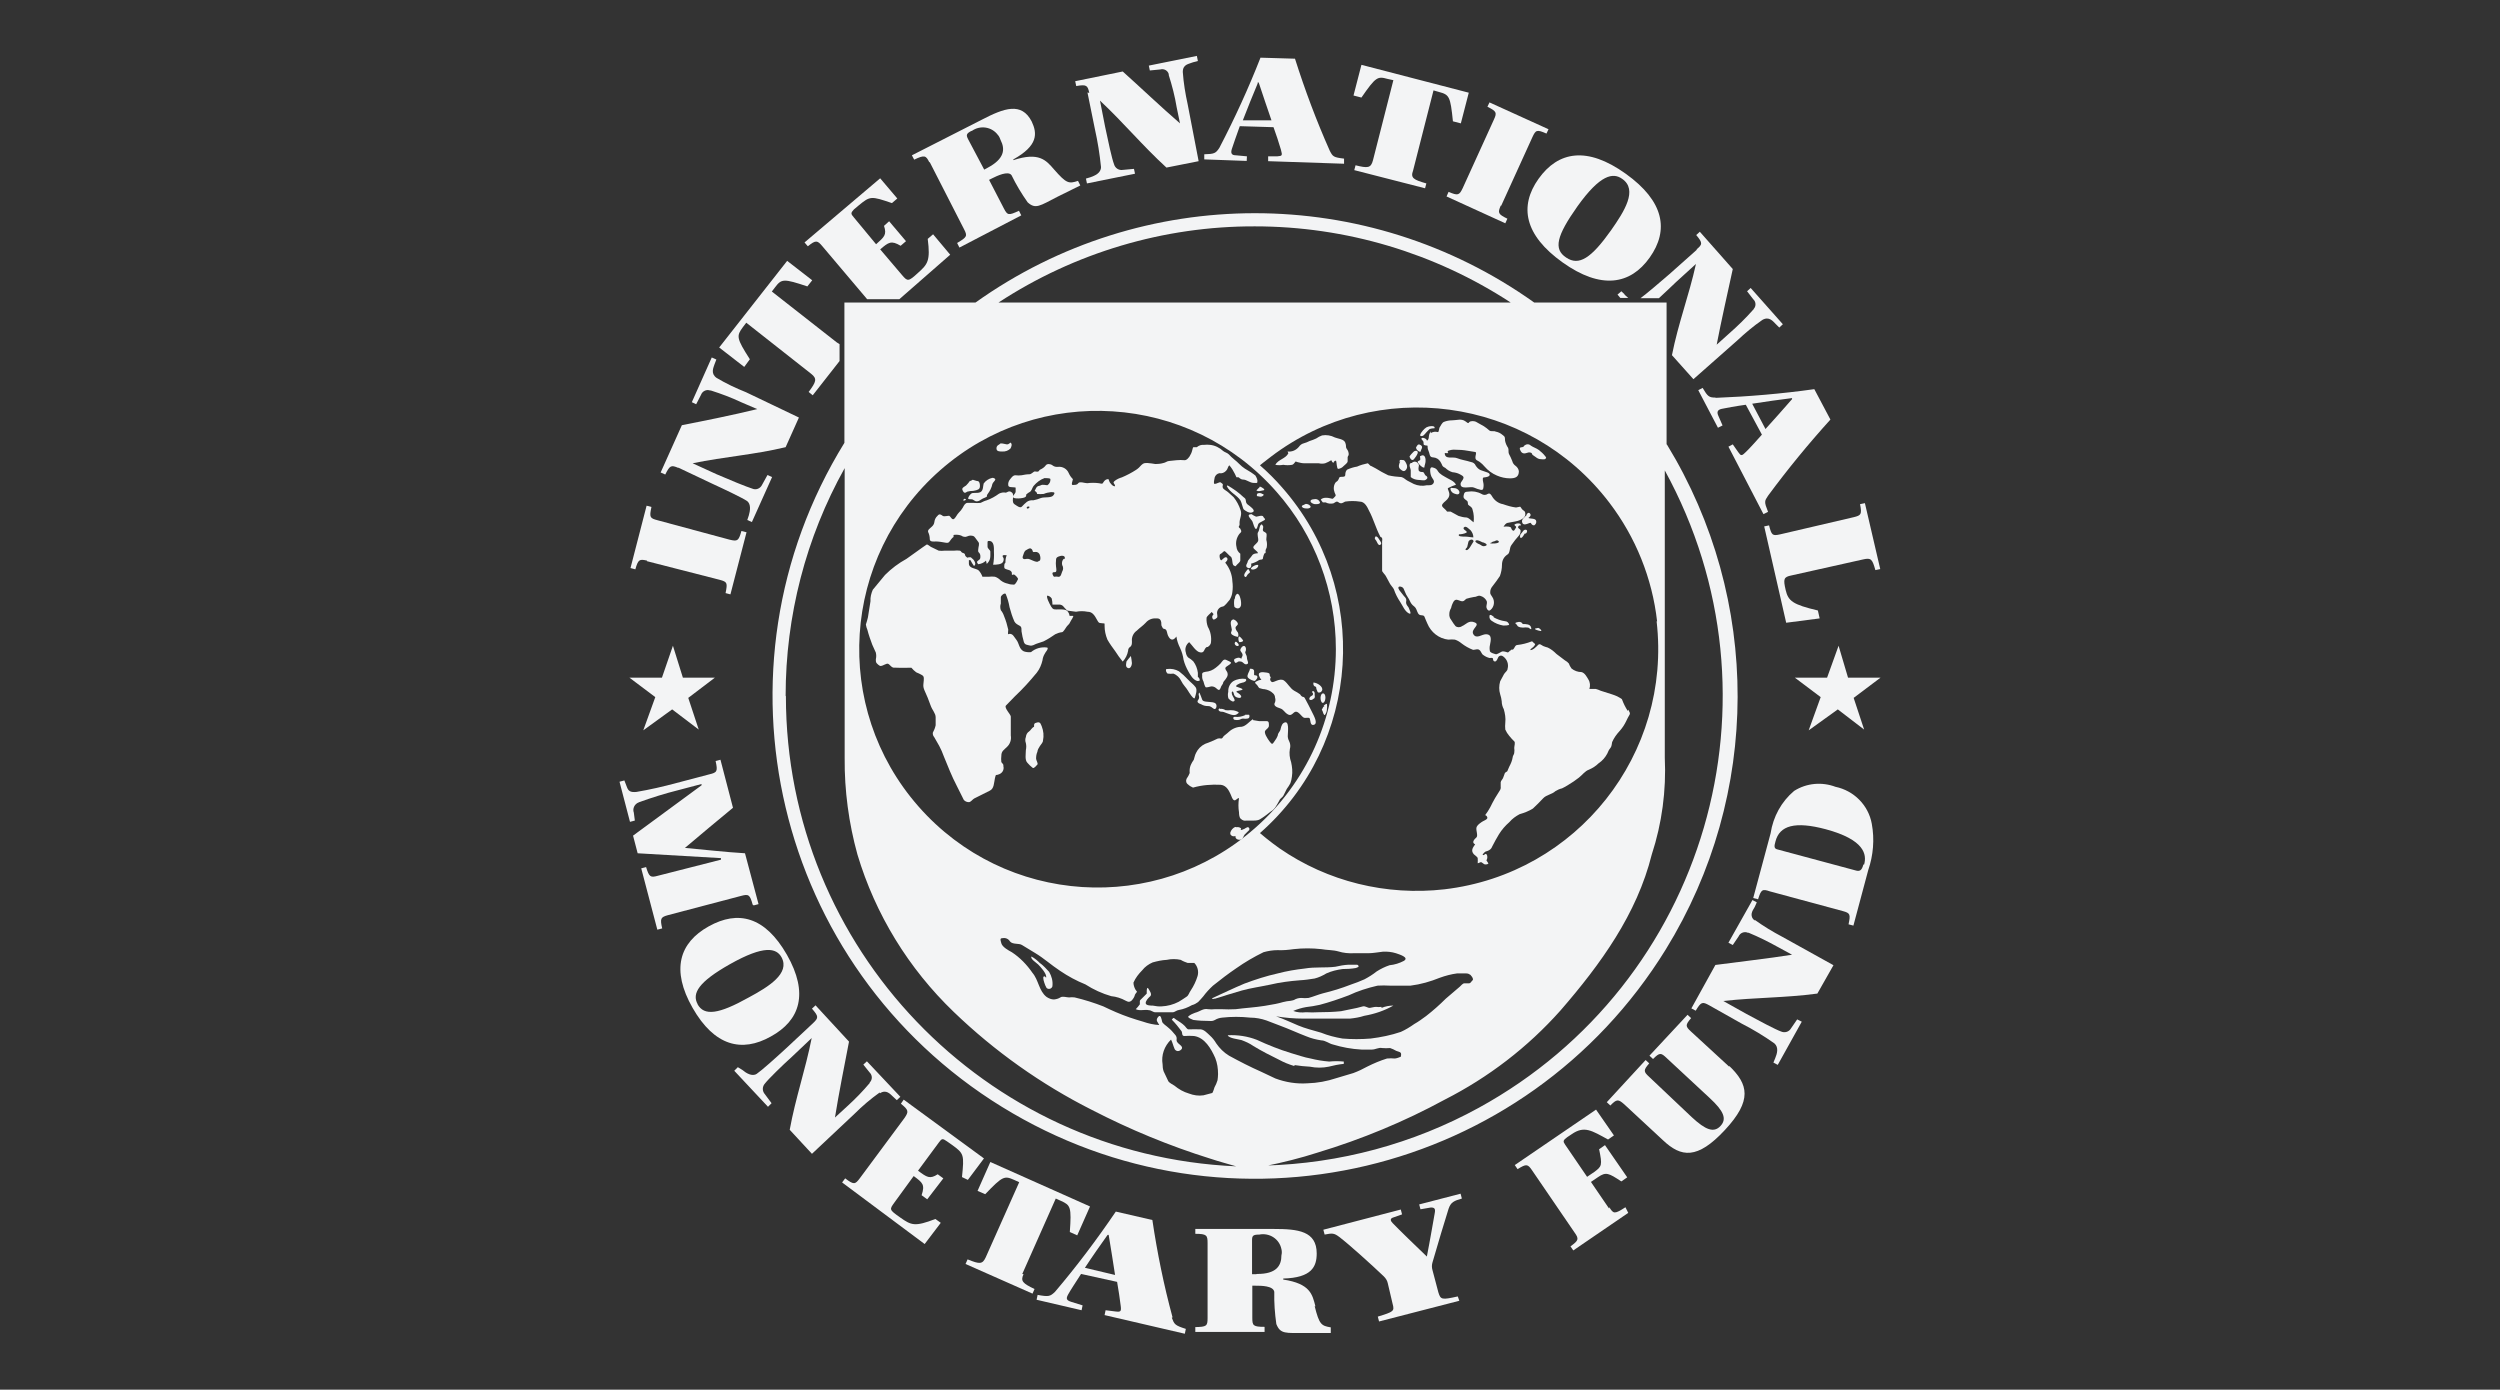 <?xml version="1.0" encoding="UTF-8"?>
<svg id="Layer_1" xmlns="http://www.w3.org/2000/svg" version="1.1" viewBox="0 0 500 277.927">
  <rect x="0" y="0" width="500" height="277.927" fill="#333333" stroke="none"/>
  <!-- Generator: Adobe Illustrator 29.2.1, SVG Export Plug-In . SVG Version: 2.1.0 Build 116)  -->
  <defs>
    <style>
      .st0 {
        fill: #f3f4f5;
      }
    </style>
  </defs>
  <g id="IMF_Seal_Blue">
    <path class="st0" d="M150.737,181.082l.971-.256-2.709-10.172c-4.242-.256-8.025-.716-12.012-1.073h0c3.016-2.556,6.696-5.623,9.609-8.025l-2.505-9.609-.971.256c.46,2.045.307,2.3-1.227,2.658l-6.594,1.738c-2.658.716-5.316,1.329-8.025,1.789-1.176.102-1.585-.153-1.891-.971l-.511-1.329-.971.256,2.096,8.025.971-.256-.204-1.585c-.307-.818.153-1.738.971-2.045.051,0,.102-.051.102-.051h0c2.556-.92,5.163-1.738,7.82-2.402l4.651-1.227v.256l-13.699,10.069.92,3.527,16.663.971v.307l-12.625,3.22c-1.482.409-1.738.256-2.351-1.738l-.971.256,3.22,12.267.971-.256c-.46-1.993-.307-2.249,1.176-2.658l14.567-3.834c1.533-.409,1.789-.307,2.351,1.738"/>
    <path class="st0" d="M154.161,207.303c5.878-3.22,7.616-8.638,3.22-16.356-4.396-7.667-9.763-8.945-15.641-5.674-5.878,3.271-7.565,8.689-3.22,16.305s9.814,8.996,15.641,5.725M139.543,200.863c-1.227-2.198.204-4.498,6.44-8.025,6.9-3.885,9.303-3.22,10.325-1.38,1.738,3.22-2.556,5.878-6.543,8.025-6.031,3.374-8.945,3.782-10.274,1.329"/>
    <path class="st0" d="M204.457,254.788l6.696-15.079,1.022.46c1.942.869,2.147,1.227,1.789,6.236l1.482.664,2.556-5.776-19.934-8.894-2.556,5.776,1.533.664c3.476-3.629,3.834-3.731,5.776-2.862l1.022.46-6.696,15.028c-.664,1.431-1.227,1.38-3.629.409l-.409.92,13.392,5.929.409-.92c-2.351-1.125-2.862-1.585-2.198-2.965"/>
    <path class="st0" d="M234.512,263.477c-1.738-6.389-3.067-12.932-4.038-19.474l-7.309-1.687c-3.782,5.571-7.82,10.938-12.165,16.05-.971.92-1.227,1.022-3.476.613l-.204.971,8.996,2.096.204-.971-2.3-.716c-.971-.307-1.022-.664-.613-1.431s1.585-2.556,2.607-4.14l7.207,1.585c.256,1.38.562,3.527.716,4.754.153,1.176,0,1.278-.971,1.176l-2.045-.256-.204.971,16.05,3.731.204-.971c-2.249-.716-2.3-.92-2.811-2.249M216.98,253.561c1.227-1.891,3.374-4.958,4.549-6.594h.204c.409,2.505.971,5.929,1.278,8.025l-6.031-1.431Z"/>
    <path class="st0" d="M289.716,241.754c.46-1.329,1.073-1.585,2.658-2.045l-.256-.971-8.28,2.147.256.971,2.096-.358c.716,0,.92.256.767,1.073s-.92,5.367-1.585,8.74h0c-2.096-1.993-5.623-5.418-6.849-6.696-.46-.46-.511-.869,0-1.073l1.891-.664-.256-.971-15.488,4.038.256.971c1.533-.307,1.891-.307,2.913.46,1.84,1.38,6.543,5.623,8.945,7.923.358.358.664.818.767,1.329l.971,4.14c.409,1.482.204,1.585-2.965,2.556l.256.971,16.05-4.14-.307-.869c-3.22.716-3.425.664-3.885-.818l-1.176-4.447c-.153-.511-.153-1.022,0-1.533.92-3.22,2.556-8.638,3.22-10.734"/>
    <path class="st0" d="M321.815,241.703l-3.629-5.316,1.431-.971c1.585-1.073,2.096-.818,4.651.869l1.176-.818-4.447-6.44-1.176.818c.664,3.22.562,3.425-.971,4.549l-1.431.971-4.396-6.44c-.46-.664-.409-.869.409-1.482l.92-.613c2.505-1.738,3.987-.716,7.258,1.073l1.176-.818-3.578-5.163-16.254,11.092.562.818c1.789-1.125,2.045-1.022,2.914.256l8.485,12.421c.92,1.278.818,1.585-.818,2.76l.562.818,10.99-7.514-.562-1.125c-2.198,1.431-2.402,1.329-3.22,0"/>
    <path class="st0" d="M345.839,213.334l-7.616-7.003c-1.176-1.073-1.176-1.329,0-2.709l-.716-.664-7.616,8.178.716.664c1.329-1.329,1.585-1.278,2.709-.204l8.638,8.025c2.76,2.556,3.476,4.14,2.147,5.571-1.329,1.431-2.965.818-5.725-1.738l-8.536-8.076c-1.176-1.073-1.176-1.329,0-2.709l-.716-.664-7.769,8.434.716.664c1.278-1.329,1.585-1.278,2.76-.256l7.769,7.207c3.629,3.425,6.849,3.885,12.37-2.045,5.52-5.929,4.702-9.149.869-12.83"/>
    <path class="st0" d="M367.102,157.365c-2.709-1.022-5.776-.767-8.28.818-2.556,2.147-4.191,5.163-4.702,8.485l-3.476,12.932.971.256c.613-1.993.869-2.096,2.351-1.585l14.567,3.936c1.533.409,1.585.664,1.176,2.658l.971.256,2.965-11.092c1.022-2.965,1.278-6.185.716-9.252-.664-3.731-3.578-6.645-7.258-7.412M372.674,172.903c-.307,1.227-.767,1.431-1.585,1.176l-15.59-4.191c-.664-.153-.716-.562-.409-1.585.818-3.22,3.936-4.089,10.069-2.453,7.769,2.096,8.229,5.06,7.667,7.054"/>
    <path class="st0" d="M129.371,112.231l14.567,3.731c1.533.409,1.585.613,1.176,2.658l.971.256,3.22-12.421-1.022-.256c-.562,2.045-.818,2.096-2.351,1.738l-14.414-3.885c-1.533-.409-1.687-.562-1.227-2.658l-.971-.256-3.22,12.472.971.256c.562-1.993.818-2.096,2.351-1.738"/>
    <path class="st0" d="M149.97,71.851c-2.709-4.242-2.709-4.651-1.38-6.44l.664-.869,12.983,10.223c1.227.971,1.022,1.585-.511,3.629l.818.664,5.367-6.849v-3.374l-.562-.358-12.983-10.172.664-.869c1.278-1.687,1.687-1.738,6.44-.153l.971-1.227-5.009-3.885-13.596,17.328,5.009,3.885,1.125-1.533Z"/>
    <path class="st0" d="M249.387,31.266l-2.198-.204c-.92,0-1.073-.46-.818-1.278s.971-2.811,1.585-4.549l6.747.204c.46,1.278,1.125,3.22,1.482,4.498s.204,1.227-.716,1.329h-1.84v.971l15.181.511v-1.022c-2.147-.256-2.249-.409-2.862-1.585-2.658-5.98-4.958-12.114-6.952-18.401l-6.9-.204c-2.402,6.134-5.163,12.165-8.229,18.043-.716,1.073-.971,1.227-3.016,1.278v1.022l8.485.307.051-.92ZM251.533,16.495h.204c.767,2.351,1.891,5.623,2.556,7.565h-5.725c.767-2.045,2.198-5.52,2.965-7.36"/>
    <path class="st0" d="M277.499,15.779l1.176.256-4.089,16.05c-.409,1.533-1.022,1.585-3.476.971l-.256.971,14.159,3.629.256-.971c-2.505-.716-3.22-1.073-2.658-2.556l4.089-16.05,1.073.307c2.096.562,2.3.869,2.811,5.878l1.585.409,1.585-6.134-21.468-5.571-1.585,6.134,1.585.409c2.862-4.14,3.22-4.294,5.214-3.731"/>
    <path class="st0" d="M300.245,41.131l6.236-13.699c.664-1.431.869-1.585,2.811-.716l.409-.869-11.807-5.367-.409.869c1.84.92,1.942,1.176,1.278,2.607l-6.236,13.699c-.664,1.38-.92,1.533-2.811.716l-.409.92,11.756,5.367.409-.92c-1.891-.92-1.942-1.176-1.329-2.607"/>
    <path class="st0" d="M307.708,35.764c-3.885,5.469-2.862,11.245,4.805,16.714s13.545,4.498,17.43-.971c3.885-5.469,2.914-11.245-4.805-16.765-7.718-5.52-13.494-4.498-17.43,1.022M315.477,41.285c4.6-6.44,7.156-6.798,8.945-5.52,3.22,2.198.409,6.543-2.198,10.274-3.987,5.623-6.44,7.207-8.996,5.469-2.556-1.687-1.942-4.294,2.249-10.223"/>
    <path class="st0" d="M343.13,79.518c-1.329,0-1.585-.204-2.607-1.942l-.869.46,3.936,7.514.92-.46-.869-1.993c-.358-.818,0-1.176.716-1.329s2.914-.562,4.805-.818l3.22,5.98c-.92,1.022-2.351,2.658-3.22,3.476-.818.818-.971.818-1.533,0l-1.073-1.533-.869.46,7.003,13.494.92-.46c-.818-2.045-.716-2.147,0-3.22,3.885-5.265,8.076-10.376,12.472-15.232l-3.22-6.083c-6.543.92-13.136,1.482-19.73,1.738M358.413,79.62v.204c-1.585,1.84-3.936,4.447-5.316,5.98l-2.658-5.06c2.198-.358,5.878-.869,7.974-1.125"/>
    <path class="st0" d="M372.98,100.628l-.971.204c.409,2.045.204,2.249-1.278,2.607l-14.67,3.425c-1.585.358-1.738.204-2.249-1.789l-.971.204,4.396,19.27,6.696-.869-.358-1.585c-5.009-1.176-5.929-1.891-6.44-4.089s-.409-2.607,1.125-2.913l14.414-3.22c1.585-.358,1.789,0,2.402,2.147l.971-.204-3.067-13.187Z"/>
    <path class="st0" d="M193.57,235.978l3.22-4.294-16.05-11.756-.562.818c1.585,1.278,1.585,1.585.716,2.862l-8.945,12.063c-.92,1.227-1.176,1.329-2.913,0l-.613.818,16.51,12.318,3.22-4.242-1.073-.767c-4.14,1.585-4.805,1.278-7.054-.307-2.249-1.585-2.147-1.585-1.125-3.016l3.834-5.265h0c1.789,1.329,2.3,1.687,1.585,3.834l1.125.818,3.22-4.191-1.125-.818c-1.585,1.022-2.147.613-3.936-.716h0l4.191-5.674c.562-.767.716-.818,1.585-.204l1.022.716c2.402,1.738,2.453,1.942,1.993,6.44l1.176.562Z"/>
    <path class="st0" d="M190.043,50.945l-3.425-4.089-1.073.92c.562,4.396,0,5.06-1.942,6.798-1.942,1.789-2.096,1.738-3.22.409l-4.345-5.111h0c1.687-1.431,2.198-1.84,4.089-.716l1.073-.92-3.374-3.987-1.022.92c.613,1.84,0,2.249-1.585,3.68h0l-4.447-5.367c-.613-.716-.664-.869,0-1.585l.971-.818c2.3-1.891,2.453-1.891,6.645-.46l1.073-.92-3.425-4.038-15.13,12.83.664.767c1.585-1.278,1.891-1.227,2.913,0l8.945,10.581h6.44l10.172-8.894Z"/>
    <path class="st0" d="M185.954,32.442l6.849,13.392c.716,1.38.613,1.585-1.38,2.76l.46.92,12.37-6.44-.46-.92c-2.096.971-2.3.92-3.016-.46l-2.965-5.725.613-.307c.92-.46,3.22-1.585,3.885-.613.92,1.891,1.993,3.68,3.22,5.418,1.585,1.431,2.402.716,5.98-1.125l4.549-2.249-.46-.92c-1.84.613-2.3.562-4.805-2.3-1.585-1.84-3.016-3.527-8.127-1.84v-.153c4.958-2.76,4.805-5.163,3.68-7.565-2.045-3.987-5.571-2.658-9.916-.409l-14.056,7.156.46.869c2.045-.971,2.351-.869,3.016.511M194.337,26.206c1.687-1.227,4.038-.869,5.265.818l.051.051c.204.256.358.613.46.92.971,1.891.767,3.782-2.607,5.571l-.664.358-3.22-6.083c-.409-.818-.409-1.125.716-1.687"/>
    <path class="st0" d="M263.085,261.279c-.613-2.402-1.022-4.549-6.44-5.367v-.204c5.674-.153,6.696-2.351,6.696-5.009,0-4.498-3.731-4.907-8.587-4.907h-15.692v.971c2.3,0,2.453.307,2.453,1.84v15.028c0,1.585-.204,1.738-2.453,1.789v.971h13.852v-1.022c-2.3,0-2.453-.256-2.453-1.789v-6.44h.664c1.073,0,3.527,0,3.731,1.227-.051,2.147.102,4.294.409,6.44.818,2.045,1.84,1.789,5.827,1.789h5.06v-1.125c-1.891-.307-2.3-.562-3.22-4.242M251.176,254.839h-.767v-6.747c0-.92.153-1.176,1.431-1.176,2.045-.409,4.038.869,4.447,2.914h0c.102.409.102.818,0,1.227,0,2.147-1.073,3.731-4.805,3.731"/>
    <path class="st0" d="M217.492,18.488l1.482,7.309c.562,2.505.971,5.06,1.227,7.616,0,1.227-1.278,1.738-2.147,2.045l-.869.256.204.971,9.609-1.942-.204-.971-2.198.204c-.818.153-1.585-.358-1.789-1.125h0c-.409-1.022-1.227-4.805-1.789-7.514l-1.022-5.214h0c4.754,4.447,8.434,8.945,13.29,13.392l6.44-1.278-2.198-11.398c-.46-2.096-.818-4.242-.971-6.44,0-1.585,1.227-1.585,2.045-1.942l.971-.256-.204-1.022-9.609,1.942.204.971,2.096-.204c.716-.204,1.482.204,1.687.92v.204c.664,2.096,1.227,4.242,1.585,6.44l.664,3.22h0c-3.731-3.22-8.025-7.309-11.45-10.376l-9.507,1.942.204.971c2.045-.358,2.3-.153,2.607,1.38"/>
    <path class="st0" d="M324.984,58.919l-.716-.664-.767.664.562.664h1.585l-.818-.716"/>
    <path class="st0" d="M339.449,49.872l-5.571,4.958c-1.942,1.687-4.651,3.987-5.776,4.805h3.68c1.073-1.022,2.402-2.198,3.425-3.22l3.987-3.629h0c-1.431,6.44-3.527,11.807-4.805,18.248l4.294,4.805,8.74-7.718c1.585-1.482,3.271-2.913,5.06-4.14,1.329-.767,2.096.256,2.658.818l.716.716.716-.664-6.44-7.258-.716.664,1.227,1.585c.562.511.613,1.38.102,1.942v.051l-.102.102c-1.482,1.687-3.118,3.271-4.805,4.754l-2.505,2.249h0c.92-4.805,2.249-10.632,3.22-15.13l-6.594-7.463-.716.664c1.329,1.585,1.278,1.891,0,2.913"/>
    <path class="st0" d="M350.95,184.148c-1.176-1.022-.46-1.993,0-2.76l.409-.92-.869-.46-4.805,8.536.869.46,1.176-1.738c.307-.716,1.176-1.022,1.84-.716h.153c1.993.818,3.936,1.789,5.776,2.811l2.914,1.585h0c-4.805.767-10.785,1.431-15.334,2.045l-4.805,8.689.869.46c1.073-1.789,1.329-1.84,2.709-1.073l6.44,3.629c2.3,1.176,4.498,2.505,6.594,3.987.92.818.511,2.096.153,2.965l-.358.869.869.46,4.805-8.638-.92-.46-1.227,1.789c-.409.716-1.278.971-2.045.613h0c-1.022-.358-4.498-2.198-6.849-3.476l-4.651-2.607h0c6.44-.716,12.318-.613,18.81-1.482l3.22-5.674-10.223-5.674c-1.942-1.022-3.782-2.147-5.571-3.425"/>
    <path class="st0" d="M175.987,218.65c1.278-.818,2.045.153,2.658.716l.716.664.716-.664-6.696-7.105-.716.664,1.278,1.585c.562.562.562,1.431,0,1.993v.102c-1.38,1.636-2.862,3.169-4.498,4.651l-2.453,2.249h0c.767-4.805,1.942-10.683,2.811-15.181l-6.696-7.258-.716.664c1.38,1.585,1.329,1.84.204,2.914l-5.418,5.06c-1.993,1.84-4.907,4.447-5.827,5.06s-2.147-.153-2.862-.767l-.92-.562-.716.716,6.747,7.207.716-.716-1.329-1.789c-.562-.613-.562-1.533,0-2.147h0c.664-.869,3.425-3.578,5.469-5.418l3.885-3.68h0c-1.278,6.44-3.22,11.91-4.396,18.35l4.447,4.805,8.536-8.025c1.533-1.533,3.22-2.965,5.009-4.242"/>
    <path class="st0" d="M135.658,93.523l6.798,3.22c2.453,1.125,5.98,2.811,6.9,3.425s.664,2.045.409,2.913l-.307.92.92.409,4.038-8.996-.92-.409-1.073,1.942c-.358.767-1.227,1.125-1.993.767h0c-1.022-.307-4.651-1.789-7.105-2.862l-4.805-2.198h0c6.44-1.329,12.216-1.687,18.605-3.22l2.658-5.929-10.581-5.06c-2.045-.818-3.987-1.738-5.878-2.862-1.227-.869-.664-1.993-.409-2.76l.358-.92-.92-.409-3.987,8.945.869.409.971-1.891c.256-.716,1.073-1.125,1.789-.869h.153c2.096.664,4.14,1.431,6.083,2.351l3.22,1.38h0c-4.805,1.176-10.632,2.351-15.079,3.22l-4.242,9.456.92.409c.92-1.84,1.176-1.942,2.607-1.329"/>
    <polygon class="st0" points="132.387 135.539 134.585 129.15 136.578 135.539 142.967 135.539 137.651 139.577 139.747 145.915 134.431 141.877 128.655 146.068 131.058 139.424 125.895 135.539 132.387 135.539"/>
    <polygon class="st0" points="365.415 135.539 367.716 129.15 369.607 135.539 376.098 135.539 370.731 139.577 372.827 145.915 367.562 141.877 361.735 146.068 364.138 139.424 358.975 135.539 365.415 135.539"/>
    <path class="st0" d="M333.316,88.923v-28.419h-26.477c-33.429-23.819-78.307-23.819-111.735,0h-26.221v28.062c-27.959,45.338-13.903,104.784,31.486,132.794,45.389,28.01,104.784,13.903,132.794-31.486,19.066-30.924,19.168-69.975.204-101.001M331.322,124.243c3.067,26.528-15.896,50.501-42.425,53.619-11.603,1.329-23.359-1.533-32.969-8.178-.92-.664-1.84-1.329-2.709-2.045l-1.227-1.022c20.292-17.839,22.286-48.814,4.447-69.106-1.38-1.585-2.862-3.067-4.447-4.447l.562-.46,1.585-1.227c21.212-16.152,51.574-12.063,67.726,9.149,5.265,6.9,8.587,15.13,9.558,23.768M276.273,201.374c-.358.051-.716.051-1.073,0-.409,0-.818.153-1.227.204-.409.051-.869-.409-1.38-.307l-1.176.307-3.22.664c-1.482.153-2.965.204-4.498.204-.818.051-1.636.051-2.505,0-.869.102-1.738.051-2.556-.256.818-.358,1.687-.613,2.556-.767.92-.102,1.84-.256,2.76-.46,1.942-.511,3.885-1.176,5.776-1.891,1.84-.869,3.782-1.482,5.776-1.942.818-.051,1.687-.051,2.505,0h4.089c2.045-.256,3.987-.818,5.878-1.585,1.125-.409,2.3-.716,3.476-.869h1.738c.256,0,.511.051.716.204.204,0,.92.92.613,1.176-.307.256-.358.613-.767.613h-.92c-.256,0-.664.46-.869.664l-2.811,2.402c-1.227,1.227-2.556,2.402-3.936,3.476-.767.562-1.533,1.125-2.351,1.585-.869.613-1.789,1.176-2.709,1.585-1.942.664-3.987,1.073-6.031,1.329-1.891.153-3.782.153-5.623,0-1.482-.256-2.913-.613-4.294-1.176-1.585-.46-3.22-.869-4.549-1.431-1.329-.562-2.965-1.329-4.447-1.84,1.84.307,3.68.46,5.52.46h9.252c.971-.102,1.942-.256,2.862-.562,2.045-.358,4.038-1.022,5.827-2.045-.818,0-1.636.153-2.351.46M250.971,165.645c-19.781,17.379-49.887,15.436-67.266-4.345-17.379-19.781-15.436-49.887,4.345-67.266,19.781-17.379,49.887-15.436,67.266,4.345,7.667,8.689,11.858,19.883,11.858,31.435,0,13.75-5.878,26.784-16.203,35.831M250.971,45.272c18.197,0,35.984,5.316,51.165,15.232h-102.432c15.232-9.967,33.071-15.283,51.267-15.232M157.126,139.168c0-15.948,4.038-31.64,11.807-45.543v58.014c-.051,6.491.818,12.983,2.556,19.27,3.578,11.961,10.223,22.797,19.27,31.486,8.178,7.872,17.481,14.465,27.602,19.577,7.616,3.936,15.539,7.207,23.717,9.763,1.687.562,3.425,1.022,5.163,1.533-50.347-2.198-90.063-43.651-90.063-94.05M245.809,211.137c-1.022-.613-1.891-1.482-2.556-2.453-.358-.613-.767-1.125-1.278-1.585s-1.125-1.176-1.84-1.227-1.585,0-2.453,0c-.256,0-.562-.511-.716-.664-.256-.256-.562-.511-.869-.716l-.869-.562c-.46-.307-.46-.562-.869,0,.716.716,1.329,1.482,1.942,2.3.204.307,0,.971.562.971.664-.051,1.278-.051,1.942,0,2.147.307,3.425,2.556,4.242,4.396.409,1.022.562,2.096.562,3.22,0,.409-.051.818-.102,1.227-.153.511-.358.971-.613,1.431,0,0-.307,1.073-.46,1.125l-1.738.46c-.971.153-1.993,0-2.913-.358-1.073-.307-2.045-.869-2.913-1.585-.307-.204-1.073-.562-1.227-.92l-.92-1.942c-.153-.46-.204-.92-.204-1.38-.307-1.84.358-3.68,1.687-4.958.307.562.409,1.176.664,1.738.102.409.562.664.971.511.153-.051.307-.153.409-.256.562-.562-.46-1.022-.716-1.38-.204-.204-.256-.46-.204-.716.051-.307-.102-.664-.307-.869-.409-.511-.869-1.022-1.38-1.431-.307-.307-1.176-.818-1.227-1.227-.102-.409-.256-1.585-.818-.869s0,1.022.256,1.585c-1.073-.051-2.198-.307-3.22-.664-.92-.256-1.84-.562-2.76-.869-1.789-.613-3.527-1.38-5.214-2.198-1.84-.716-3.782-1.329-5.725-1.789-.358-.051-.767-.051-1.125,0-.46,0-1.329-.307-1.738,0-.409.256-.818.358-1.278.409-.511,0-1.022-.204-1.482-.511-1.533-1.176-1.585-3.374-2.811-4.805-1.125-1.636-2.505-3.067-4.14-4.14-.664-.358-1.891-1.022-2.096-1.789s-.307-1.022.307-1.022c.562-.102,1.125.153,1.431.664.562.664,1.789.307,2.402.716l2.607,1.585c1.789,1.073,3.22,2.402,5.009,3.578,1.585,1.073,3.271,1.993,5.06,2.709,1.585,1.022,3.374,1.84,5.163,2.351,1.022.102,1.993.409,2.913.92.511.256.716.307,1.125,0,.358-.358.613-.767.716-1.227.102-.204.256-.358.409-.562l-.358-.511c-.204-.409-.358-.869-.358-1.329.204-.46.46-.92.767-1.329.307-.409.613-.767.971-1.125.562-.716,1.278-1.227,2.096-1.585.92-.256,1.84-.46,2.811-.511.92-.204,1.891-.204,2.811,0,.409.256.92.46,1.38.613h1.329c.664.664.92,1.687.664,2.607-.307,1.022-.767,1.993-1.38,2.914-.307.409-.409.971-.818,1.227-.511.358-1.073.716-1.585,1.022-1.073.562-2.249.869-3.425.92-.562.051-1.176-.051-1.738-.153-.358,0-1.38,0-1.431-.46s.46-1.022.92-1.431c.409-.409-.204-1.176-.409-1.533-.204-.358-.307.204-.307.409v.613l-1.073,1.073s-.307.256-.307.409v.664c-.256.358-.511.664-.818.971.869.409,1.738,0,2.658.204.409,0,.818.409,1.227.409h3.527c.358,0,.767-.409,1.227-.46.92-.153,1.789-.511,2.607-.971.46-.102.869-.358,1.227-.613.358-.409.716-.716,1.022-1.125.562-.767,1.227-1.482,1.942-2.147,1.533-1.227,3.067-2.402,4.651-3.476,1.738-1.227,3.578-2.3,5.469-3.22.92-.256,1.84-.409,2.811-.409,1.073.051,2.147-.051,3.22-.204,1.84-.204,3.68-.204,5.52,0,1.125.204,2.351.153,3.425.46.971.307,2.045.409,3.067.358h2.913c.971,0,1.942-.204,2.913-.307.869-.051,1.789.051,2.607.307.562.204,2.76.818,1.585,1.533-.869.46-1.84.767-2.862.869-.92.307-1.738.716-2.556,1.227-.767.613-1.585,1.125-2.453,1.585-.92.409-1.84.767-2.76,1.073-1.84.716-3.68,1.278-5.571,1.738-.971.256-1.891.664-2.862.92-.46.051-.971.051-1.482,0-.511,0-1.022.153-1.431.409-.46.153-.92.204-1.431.256-.511.102-.971.204-1.482.358-.971.256-1.993.358-2.965.562-1.891.307-3.885.409-5.776.664-.971.051-1.891.051-2.862,0h-1.278c-.46.051-.92.051-1.38,0-1.022-.204-1.585.46-2.607.716-.46.153-.869.358-1.278.664-.46.307.869.716.92.767,1.073.153,2.147.204,3.22.204.409.051.767,0,1.125-.204.409-.256.92-.409,1.431-.46,1.84-.204,3.731-.204,5.623,0,1.073,0,2.198.204,3.22.562l2.811,1.073c1.789.664,3.425,1.431,5.163,2.096.971.409,1.993.664,3.016.818.818,0,1.585.664,2.3.818,1.84.562,3.782.92,5.725,1.022h2.096c.716,0,1.329-.46,2.045-.307.511.051,1.073.051,1.585,0,.409.153.818.307,1.227.562.818.307,1.125.204.92,1.176-.358.153-.767.307-1.176.358-.511-.051-1.073-.051-1.585,0-1.329.409-2.658.971-3.885,1.585-.92.511-1.891.971-2.862,1.329l-3.425,1.022c-1.84.613-3.782.971-5.725,1.022-2.198.153-4.396-.204-6.44-.971l-2.811-1.329c-2.198-.971-4.294-2.045-6.44-3.22M253.016,233.218c3.527-.716,7.054-1.585,10.529-2.709,8.792-2.658,17.328-6.185,25.404-10.581,8.74-4.447,16.612-10.478,23.155-17.839,8.025-9.252,15.283-19.27,18.248-31.18,2.045-6.236,2.914-12.83,2.607-19.372v-57.452c24.944,45.491,8.28,102.535-37.211,127.478-13.136,7.207-27.806,11.143-42.782,11.552"/>
    <path class="st0" d="M258.996,213.028c.971.153,1.942.256,2.965.307,1.278.256,2.556.256,3.782,0,.971-.256,1.993-.46,3.016-.562v-.46c-.971-.102-1.942-.102-2.913,0-1.278-.102-2.505-.307-3.731-.613-1.227-.204-2.607-.716-3.885-1.073-2.351-.716-4.651-1.636-6.849-2.658-1.84-.716-3.834-1.022-5.827-.92.153.613,2.249.818,2.76.971.818.307,1.636.664,2.351,1.176,1.687,1.022,3.374,1.891,5.163,2.76.92.511,1.942.92,2.965,1.227"/>
    <path class="st0" d="M208.087,192.736c-.511-.562-1.125-1.073-1.789-1.431-.307.46,1.022,1.278,1.329,1.585s1.84,1.891,1.585,2.658c-.204-.358-.511-.409-.562,0,0,.307.102.664.204.971.102.358.256.716.46,1.073.256.256.716.256.971,0,.102-.102.204-.256.204-.409.102-.971-.153-1.942-.664-2.811-.562-.613-1.125-1.227-1.789-1.738"/>
    <path class="st0" d="M242.844,199.789c1.84-.562,3.68-1.176,5.52-1.687s3.782-.767,5.674-1.176c1.942-.46,3.936-.716,5.929-.869,1.022-.051,1.993-.204,2.965-.358.818-.204,1.585-.562,2.351-1.022,1.022-.46,2.096-.716,3.22-.869.869,0,1.789-.051,2.658-.204,0,0,.613-.204.562-.307s0-.358-.409-.358h-1.585c-.92.051-1.789.204-2.658.409-2.045.256-4.038,0-6.134.358-1.789.204-3.629.511-5.367.971-2.3.511-4.498,1.227-6.696,2.045-2.198.92-4.294,1.942-6.44,2.914,0,.256.307.204.511,0"/>
    <path class="st0" d="M196.739,96.692c.409-.562,1.022-.971,1.738-1.125.256,0,.664.153.562.409s-.46.511-.562.818c-.153.767-.511,1.431-.971,2.045-.307.409.153.409-.46.664-.307.102-.613.256-.92.46-.256.204-.511.307-.818.307-.358,0-.664-.409-.971-.409s-.716,0-.716-.204c.102-.358.307-.664.613-.92.307-.307,1.227,0,1.84-.307s.511-1.227.664-1.738"/>
    <path class="st0" d="M192.855,99.759c.256,0,.511.153.153.307-.358.153-.511,0-.153-.307"/>
    <path class="st0" d="M251.329,95.312c-.716-.613-1.533-1.125-2.351-1.585-.818-.511-1.38-1.278-2.198-1.891-.358-.307-.716-.613-1.022-.971-.307-.307-.818-.409-1.125-.664-.716-.664-1.636-1.125-2.607-1.227-.409-.051-.818-.051-1.227,0-.511-.051-1.022.102-1.431.46h-.664c-.153,0-.204.511-.256.613-.102.46-.307.869-.562,1.278-.256.307-.511.716-.971.716-.511-.051-1.073-.051-1.585,0l-1.482.153c-.409,0-.767.358-1.176.409-.511.153-1.073.204-1.585.204-.511-.102-1.073-.153-1.585-.204-.664,0-.767,0-1.227.409-.307.358-.664.716-1.073.971-.869.562-1.84,1.073-2.811,1.482-.511.153-.971.358-1.38.664-.664.511,0,.511,0,1.125-.46,0-.664-.307-.92-.613-.307-.307-.307-.869-.46-.818-.358,0-.664.204-.869.511-.307.562-.358.409-.971.307-.767-.102-1.585-.102-2.351,0-.46,0-1.533-.409-1.789,0-.307.409-.613.307-1.073.358-.46.051,0-.92,0-1.176-.358-.358-.613-.716-.818-1.176-.358-.869-1.227-1.38-2.147-1.278-.409.051-.818-.051-1.125-.307-.409-.307-1.073-.358-1.329,0s-.613.613-1.022.818c-.204,0-.307.307-.46.409-.204.102-.46,0-.716,0s-.664.562-1.073.562c-.562,0-1.073.102-1.585.204-.409.051-.818.051-1.227,0-.511,0-.767.46-1.073.818-.256.307-.409.716-.358,1.125,0,.511.664.409,1.073.46.409.051.409,0,.409.153v.664c0,.46-.511.664-.511,1.125s2.096.307,2.453,0,0-.409.256-.562c.153-.153.358-.307.562-.409.46-.204.511-.818.818-1.227.613-.716,1.329-1.278,2.198-1.585.307,0,1.176,0,1.176.204.051.511-.204.971-.613,1.227-.307,0-.971-.204-1.278,0s-.716,0-1.022.664-.307.358,0,.613.256.46.204.46c.46.051.92.051,1.38,0,.46-.204.92-.307,1.431-.358.562,0,.971,0,.511.613-.409.613-1.789.307-2.505.562-.511.204-.971.358-1.533.46-.46-.051-.92.051-1.278.307-.358.307-.716.613-1.022.971-.358.358-1.073-.256-1.329-.409-.971-.511,0-1.84-.613-2.402-.613-.562-.971,0-1.278,0-.46-.102-.92,0-1.329.204-.767.562-1.585,1.022-2.453,1.329-.409.102-.818.307-1.227.511-.46.051-.92.051-1.431,0h-1.176c-.409,0-.664.358-.971.971-.204.358-.46.664-.767.971-.409.409-.511.818-.92,1.227-.409.409-.767-.46-.971-.562-.204-.102-1.022.204-1.329,0s-.664-.562-1.073,0c-.358.307-.562.767-.613,1.227-.051.409-.256.716-.562.971-.307.307-.869.613-.664,1.073.204.409.307.92.307,1.38,0,.613.869.46,1.227.46.664,0,1.329.153,1.993.256.664.102.664-.204,1.073-.716s.409-.307.46-.46-.153-.409.204-.409c.46-.051.92,0,1.329.153.358.256.818.358,1.227.153.409-.204.92-.204,1.329,0,.358.358.562.767.869,1.125s0,.971,0,1.329c-.051.204-.051.46,0,.664.256.204.409.511.409.818,0,.511,0,.613-.46.92s0,.562,0,.716c.613-.051,1.176-.307,1.585-.716l.153.664c.818-.818.716-1.38.716-2.453,0-.358-.562-.562-.562-1.022v-.664c0-.409,0-.46.307-.46,1.073,0,.971,1.431.971,2.147.051.869,0,1.738-.153,2.607.562,0,1.84,0,2.045-.716s-.153-.716-.153-1.022.562-.153.818-.153c-.204.46-.256.92-.256,1.431,0,.204-.256.204-.204.409-.051.256-.051.511,0,.716.204.307.92.307,1.227.562.204.153.307.358.256.613,0,.409.256,0,.511.153s.818.716.716.92-.409.92-.767,1.073c-.46,0-.869-.051-1.278-.204-.511-.102-.971-.307-1.431-.664-.307-.307-.664-.562-1.125-.716-.409-.051-.818-.051-1.227,0h-1.278c-.153-.46-.409-.869-.716-1.227-.511-.511-1.993-.358-1.993-1.431v-.664h.307c.204.409.46.818.716,1.176.409-.307.256-.716,0-1.125-.102-.153-.256-.307-.409-.409-.307-.307-.204-.204-.613-.204s0,.204-.409,0c-.153-.102-.307-.256-.358-.46q0-.307-.409-.409c-.409-.102-.358-.409-.613-.46-.409-.051-.767-.051-1.176,0h-1.891c-.409.051-.767.051-1.176,0l-1.585-.767s-.716-.562-.818-.46l-.818.562-3.22,2.3c-1.585.869-3.016,1.942-4.294,3.22l-2.453,2.965c-.307.716-.511,1.482-.46,2.3l-.511,3.22c-.102.46-.256.971-.409,1.431.051.358.153.716.307,1.073.256,1.022.613,1.993.971,2.965l.716,1.585c.102.46.102.869,0,1.329,0,.613,0,.664.46,1.073s.613.307,1.278,0,.716-.256,1.227.256.716.307,1.278.358,2.556,0,2.862,0c.307.358.613.664.971.92.358.204,1.227.46,1.431.818.204.358,0,1.227,0,1.585-.051.409.051.818.204,1.176.46.971.869,1.993,1.227,3.016s1.022,1.585,1.022,2.402v1.585c-.102.511-.307,1.022-.562,1.482-.051.307.051.664.256.869l1.022,1.789c.358.664.664,1.38.92,2.096.818,1.993,1.585,3.987,2.607,5.929l1.38,2.76c.256.307.613.46,1.022.46s.767-.613,1.125-.767l3.067-1.533c.869-.409.818-1.585,1.022-2.505s.204-.511.664-.716c.767-.204,1.227-.92,1.022-1.687h0v-.204c0-.204-.307-.409-.409-.613-.051-.409-.051-.818,0-1.227,0-.971.511-1.176,1.125-1.789.613-.562.92-1.431.767-2.3v-3.782c0-.409-1.38-1.738-.971-2.198l1.789-1.84c1.585-1.482,3.016-3.067,4.396-4.754.562-.716.92-1.585,1.125-2.453.051-.46.204-.92.46-1.329,0-.153.92-1.073.46-1.227-1.176-.153-2.3.153-3.22.92-.511.051-.971,0-1.431-.153-.971-.46-.92-1.585-1.482-2.3s-.613-.971-.971-1.125c-.204-.102-.46-.102-.664,0-.102,0,0-.767,0-.92-.204-.92-.46-1.789-.818-2.658-.153-.46-.358-.869-.664-1.227-.153-.46-.153-.92,0-1.329v-1.278c0-.307.716-.92.971-.664.358.869.613,1.738.767,2.658.256.971.562,1.942.971,2.862.256.46.613.613,1.073.869s.307.716.358,1.125c.102.716.256,1.38.46,2.096.204.613.613.562,1.176.716.562.153,1.022-.256,1.38-.358l1.38-.46c.818-.409,1.636-.92,2.351-1.431.409-.204.869-.358,1.329-.409.307,0,.716-.818.92-1.073.153-.256.613-.562.716-.92.153-.358.869-1.278.562-1.278h-.664c-.051-.358-.204-.716-.46-.971-.409-.409-1.585-.307-2.147-.307s-.716,0-1.073-.562c-.256-.409-.46-.869-.664-1.329-.102-.256-.204-.562-.153-.869.358,0,.716.256.92.562.102.409.153.818.153,1.227h1.227c.409-.051.869.153,1.073.511.46.511.613.716.869.716l1.533.204c.767-.153,1.533-.153,2.3,0,.46,0,.869.153,1.176.511.307.307.511.716.716,1.073.358.613.307.664,1.022.716.716.051.46,0,.511.562,0,.92.204,1.84.562,2.709.46.818,1.022,1.585,1.585,2.351.46.716.92,1.38,1.482,2.045.562-.613.92-1.329,1.073-2.147,0-.358.153-.664.46-.818.307-.307.307-.613.307-1.073-.102-.869.307-1.687.971-2.147.562-.562,1.227-.971,1.789-1.585.511-.613,1.278-.92,2.045-.869.46,0,.767,0,.971.46s0,.818.204,1.125c.204.307.153.409.307.46.204.051.358.102.511.204.204.204.256.869.409,1.176.46.971,1.022,1.125,1.687.204.102.767.358,1.533.716,2.249.358.767.613,1.585.716,2.402.204.818.562,1.636.971,2.351.409.716.869,1.585,1.738,1.891.409,0,.664,0,.46-.46-.204-.46-.307-.204-.307-.358v-.818c-.102-.818-.409-1.636-.92-2.3-.307-.307-.664-.562-1.022-.767-.256-.256-.409-.613-.46-.971-.256-.767,0-1.585.664-2.096.562.562,1.38,1.942,2.198,2.045.818.153.767-.562,1.125-.92.358-.358.409,0,.511-.256.256-.153.46-.46.511-.716.153-1.125-.051-2.249-.613-3.22-.204-.562-.307-1.176-.256-1.789,0-.307.818-.92,1.022-1.176.204.256.511.409.256.613-.204.204-.204.562,0,.818h0c.204.256.664-.153.818-.307s0-.716,0-.92c0-.613.46-1.176,1.073-1.278.46,0,1.073-.971,1.431-1.329.307-.511.511-1.022.562-1.585.102-.716.102-1.431,0-2.147-.051-1.38-.562-2.658-1.431-3.731.204-.204.664-.613.358-.971s-.767.204-1.073.46-.562-.971-.307-1.176c.204-.102.409-.256.562-.409.307-.307.307-.256.613,0,.307.256.562.613.92.869s.307.869.409,1.38c.153.511.204.358.409.511.153.153.256,0,.409-.204s.716-.562.716-.92v-1.329c-.46-.358-.716-.818-.767-1.38-.204-.869,0-1.789.562-2.556.46-.46.511-.46.204-1.073,0,0-.358-.256-.307-.409.153-.204.204-.46.153-.716,0-.971.562-1.585.204-2.607-.307-.92-.767-1.789-1.38-2.556l-1.073-.971c-.256-.256-.92-.562-1.073-.869-.153-.307,0-.46,0-.664s-.358-.358-.46-.46c-.153-.153-.818.307-1.176.307s0-1.227,0-1.329c.153-.409.46-.716.92-.818.511.102.971-.102,1.329-.46.409-.409.307-.767.664-1.125.46.511.818,1.125,1.125,1.738l.307.664h.409c.102,0,.358.46.971.46s1.329.664,2.045.664.767.153.767-.46c-.051-.358-.204-.716-.409-1.022M205.633,101.293c.409,0,.307.256,0,.409-.307.102-.46-.307,0-.409M207.78,112.18c-.46.613-1.789-.562-2.402-.409s-.971,0-.818-.511.307-.971.562-1.176c.307-.153.818-.562,1.073-.358.204.102.307.307.358.511,0,.256.256.153.511.153.409-.051.818.204.92.664q.204.613,0,1.073M212.738,111.771c-.307.307-.409.767-.307,1.227.256.409.256.92,0,1.329-.153.307-.204,1.176-.869,1.022-.613-.153-.716.256-.971-.307s0-.613.409-.613.256-.716.204-1.125-.051-.869,0-1.278c0-.562.307-.664.818-.818s1.176,0,.869.613"/>
    <path class="st0" d="M194.081,96.181c.204,0,.409-.307.562-.204l.664.204c.46,0,.613.256.664.716s0,.716-.204.92c-.358.204-.716.307-1.125.358-.409,0-.818.051-1.176.153-.409.256-.613.409-.92-.204-.307-.562.256-.716.664-1.022.307-.307.562-.613.767-.92"/>
    <path class="st0" d="M206.809,145.353c0-.613,0-.716.664-.869.664-.153.716.511.869.767.358.92.46,1.891.256,2.862,0,.409-.46.818-.664,1.176-.204.307-.409.664-.46,1.073-.204.46-.256.92-.256,1.38,0,.307.46.971.256,1.176s-.664.818-.92.664c-.409-.307-.767-.664-1.073-1.022-.562-.562-.307-1.789-.307-2.556.102-.46.102-.92,0-1.38-.153-.409-.153-.818,0-1.227.051-.46.256-.869.664-1.125.307-.204.511-.716.971-.92"/>
    <path class="st0" d="M225.312,132.268s.818-1.073.869-1.073c.102.46.153.971.204,1.431,0,.409-.307,1.227-.818.971-.562-.204-.307-1.022-.256-1.329"/>
    <path class="st0" d="M233.439,133.801c.818-.102,1.636.051,2.351.46.613.46,1.227,1.022,1.738,1.585s1.176,1.022,1.585,1.585,0,1.585-.153,2.147c-.153.511-1.227-1.176-1.329-1.38-.409-.716-1.022-1.227-1.38-1.993-.307-.664-.869-1.227-1.585-1.482-.358.051-.716.051-1.073,0-.256,0-.562-.716-.307-.92"/>
    <path class="st0" d="M239.879,138.504c.204.46.409.971.562,1.431s1.176.409,1.482.46c.307.051,1.022,0,1.278.409s0,1.176-.409.971-.562-.562-1.176-.562c-.511,0-.971-.102-1.38-.358-.46-.153-1.022-.409-.562-.92.409-.613-.204-1.022.204-1.431"/>
    <path class="st0" d="M244.02,141.775c.358-.051.767.051,1.073.256.358.051.664.051,1.022,0,.409,0,.767.051,1.176.204.562.204.613.307,0,.664-.613.358-1.687-.204-2.045-.307-.307-.153-.664-.256-1.022-.256s-.818-.46-.256-.664"/>
    <path class="st0" d="M248.978,142.951h.818c.102,0,.256.716-.307.767-.307.051-.562.051-.869,0-.358,0-.46.153-.818.256-.256.051-.562.051-.818,0-.307,0-.562-.613,0-.613.716.102,1.431-.051,2.096-.358"/>
    <path class="st0" d="M241.106,134.363c.767-.051,1.482-.358,2.045-.818.358-.256.664-.562.971-.869.307-.358.562-.92,1.073-.716s1.022.46,1.022.613c-.051.153-.358.409-.869.716s-.204.664,0,.971c.256.358.256.869,0,1.227-.307.562-.716.818-.716,1.073s-.409.562-.511,1.022c-.153.46-.409.511-.716.204-.307-.307-.664-.511-1.073-.511-.256,0-.971.307-1.227.153-.204-.358-.307-.716-.409-1.125-.204-.358-.307-.767-.256-1.176-.051-.409-.051-.664.664-.767"/>
    <path class="st0" d="M249.182,135.795c-.869-.153-1.789,0-2.556.46-.664.46-1.022,1.278-.971,2.096-.102.409-.102.818,0,1.227,0,.204.767.818,1.022.716.818-.204-.664-1.278-.256-1.993.307,0,.307.409.409.664.102.307.409.511.716.562.409.153.818,0,.664-.358-.153-.256-.409-.46-.664-.613-.869-.409.664-.409.92-.613s-.818-.46-1.176-.613c-.358-.153.613-.716,1.073-.767.46-.051,1.227-.409.716-.818"/>
    <path class="st0" d="M249.898,133.801c.307-.153.92,0,.92.409v.716c0,.256.409,0,.613.307s-.204.716-.409.92c-.153.153-1.278-.307-1.482-.716s.307-1.073.46-1.585"/>
    <path class="st0" d="M248.058,130.07c0-.409.46-.971.818-.869.358.153.409.818.204,1.125-.153.307.307.664.307,1.227s.511,1.125,0,1.278-.613-.307-1.125-.511c-.204-.051-.46-.051-.664,0-.102.153-.256.204-.46.256-.204,0-.511-.664-.153-.818.358-.153.818-.409,1.278,0,0-.256.307-.511.256-.818s-.204-.409-.358-.664"/>
    <path class="st0" d="M247.138,128.332c.256,0,.971.818.409.869-.46.051-.869-.562-.409-.869"/>
    <path class="st0" d="M248.109,127.463s.562.562.511.716c-.051.153-.46.256-.716.256s-.409-1.636.204-.971"/>
    <path class="st0" d="M246.473,123.834c.409.051.716.256.971.613.307.46,0,.562-.256.869-.256.307.153.92.358,1.125.153.204.204.971,0,.92-.409-.051-.818-.204-1.176-.46-.358-.409,0-.562,0-.971s-.664-1.84.307-2.045"/>
    <path class="st0" d="M246.984,119.694c0-.307.102-.613.307-.818.256-.358.613.204.664.409.204.562.307,1.125.256,1.738-.153.716-.767.869-1.329.358-.102-.511-.102-1.073,0-1.585"/>
    <path class="st0" d="M251.993,135.539c-.716-1.227.409-1.176,1.329-1.022s.46.409.716.767,0,.307,0,.46c-.051.256.102.562.358.664.358.153,1.585-.869,2.402-.307.767.562,1.227,1.585,2.045,2.045.409.204.818.46,1.176.716.102.204.256.358.409.46.204.102.409,0,.562.358.46.869.971,1.789,1.38,2.658.46.92,1.227,2.3.46,2.607-.818.307-.716-.869-.869-1.227-.153-.358-.869,0-1.227-.204-.409-.204-.971-1.176-1.533-1.176s-.818.971-1.585.562c-.818-.46-.818-.971-1.585-1.227-.818-.256-1.431-.562-1.022-1.227.102-.307.102-.613,0-.92,0-.307-.153-.664-.409-.869-.46-.46-1.073-.716-1.687-.818-.307,0-.664-.102-.971-.204-.204,0-.409-.562-.613-.716-.204-.204-.562-.409,0-.664.256-.153.562-.256.92-.307q0-.204-.256-.307"/>
    <path class="st0" d="M262.676,136.817v-.307c.716,0,2.045.818,1.738,1.585-.102.256-.358.46-.664.409-.307,0-.256-.307-.409-.562s0-.562-.256-.613c-.204-.051-.409-.256-.409-.511"/>
    <path class="st0" d="M262.472,138.606v-.409c.46,0,.511.409.46.818.051.153.051.358,0,.511,0,.204-.307.204-.409.358s-.869.256-.613-.307.818-.307.664-.971"/>
    <path class="st0" d="M264.465,138.708c.818-.256.767,1.585.204,1.84s-.818-1.482-.204-1.84"/>
    <path class="st0" d="M264.721,141.213c.153-.256.409-.409.664-.46.051.358.051.716,0,1.073,0,.409-.153.818-.409,1.176-.204.102-.409-.562-.46-.767-.051-.204-.307-.256,0-.562.051-.204.204-.358.409-.46"/>
    <path class="st0" d="M250.613,144.024l1.227.204h1.482c.46,0,.46.358.46.869s-.409.613-.716,1.022c-.358.409.409,1.585.869,2.198.46.613.562.562.92,0,.307-.409.562-.818.716-1.278,0-.409.409-.716.511-1.073s.204-1.125.664-1.38c1.176-.716.818,1.789.818,2.402-.051.409.051.869.256,1.227.256.511.307,1.073.153,1.585-.153.869-.051,1.789.256,2.658.204.92.307,1.891.153,2.862-.051.46-.153.92-.307,1.329-.204.409-.46.767-.716,1.125l-.664,1.329c-.204.409-.664.562-.818.971-.204.409-.46.818-.716,1.227s-.562.767-.971.971c-.716.562-1.431,1.125-2.198,1.585-.358.204-.767.256-1.227.256h-1.482c-.409.102-.818-.051-1.125-.358-.307-.204-.358-.92-.358-1.278-.153-.92-.153-1.891,0-2.862-.409,0-.664.613-1.022.409s-.409-.664-.664-1.176-.716-1.738-1.942-1.891c-1.891-.102-3.782.051-5.571.562-.358-.153-.716-.358-.971-.613-.409-.256-.511-.767-.307-1.176.256-.358.46-.716.613-1.125-.051-.562,0-1.073.204-1.585.153-.358.358-.716.613-1.073.153-.409.204-.92.46-1.38.358-.767,1.022-1.431,1.789-1.789.869-.307,1.738-.664,2.556-1.073.204-.051.46-.051.664,0,.256,0,.307-.204.46-.409.153-.204.716-.562,1.073-.92.716-.664,1.636-1.022,2.556-1.022.92-.153,1.482-1.022,2.3-1.533"/>
    <path class="st0" d="M247.291,165.441c.307-.051.562,0,.818.153s0,.358,0,.409c.204,0,.409-.051.562-.153.204,0,.664-.46.971-.409.204.102.307.358.204.511v.051c-.051.051-.102.153-.153.153l-.767.767c-.204.256-.307.716-.562.92s-1.38.204-1.278-.664c-.358.204-.818.051-1.022-.358h0v-.307c.153-.511.511-.92.971-1.125"/>
    <path class="st0" d="M199.959,88.667c.358,0,.767.051,1.125.153.511.153.613,0,1.022-.307.409.307.153.869,0,1.176-.46.46-1.073.664-1.687.613-.511,0-1.125,0-1.125-.613s.46-.716.818-.971"/>
    <path class="st0" d="M245.451,97.05c1.176.664,2.249,1.431,3.22,2.351.409.307.46.358.511.818,0,.307.204.613.46.767.256.204,1.585,1.073.92,1.431-.664.409-1.585-.358-1.789-.511s-.409-1.329-.664-1.789c-.716-1.125-2.147-1.585-2.76-2.913l.307-.153"/>
    <path class="st0" d="M251.942,97.306c.204,0,1.38.664.716.767s-.971.307-1.38,0l.664-.664"/>
    <path class="st0" d="M252.453,98.788c.358,0,.358.307,0,.46-.358.204-.664,0-.92,0s-.204-.46,0-.562c.256-.102.511-.102.767,0"/>
    <path class="st0" d="M250.307,102.826c.256.204.562.358.92.511.256,0,1.278-.409,1.431,0s.716.46,0,.818c-.716.358-.92.46-1.022.716s-.204.971-.46.92-.511-.971-.664-1.431-1.533-1.482-.204-1.533"/>
    <path class="st0" d="M252.453,105.024c.409.256,0,.818.153,1.125.153.307.664.256.716.716s-.153.971,0,1.329c.102.46.102.92,0,1.38-.102.153-.153.307-.204.46v.511c0,.153-.256,0-.307.307-.102.204-.153.46-.204.664,0,.562-.46.307-.818.511-.511.358-1.022.562-1.585.716.153.358,0,1.125-.664.818-.664-.307,0-.971,0-1.227s.613-.818.869-1.227c.256-.409.716-.409,1.176-.46,0-.409-.92-.767-.92-1.176s.869-.818.971-1.329c.102-.46-.307-1.329,0-1.738.307-.409.204-1.482.767-1.533"/>
    <path class="st0" d="M251.636,112.998c-.46-.204-1.84.664-1.329.869s1.482-.307,1.329-.869"/>
    <path class="st0" d="M249.898,114.173l-.256-.409c-.256.256-1.073,1.176-.716,1.533.307.358.46-.256.613-.409.102-.204.664-.307.358-.716"/>
    <path class="st0" d="M257.514,90.303c.869.102,1.687-.256,2.249-.92.256-.358.562-.613.971-.716.409-.102.767-.256,1.176-.46.46-.153.92-.307,1.329-.511.358-.256.767-.46,1.176-.613.869-.153,1.789,0,2.556.409.613.256,1.84.307,2.096,1.073.256.716,0,.716.256,1.176.307.358.46.818.409,1.278-.102.102-.153.256-.204.409v.818c0,.358-.562.716-.818.971-.256.307-.664.511-1.073.562-.307,0-.307-1.431-.409-1.585-.051-.153-.46,0-.562.409-.204-.153-.307-.307-.409-.562-.409.256-.818.46-1.227.613-.409.102-.869.102-1.278,0h-2.913c-.409,0-.818-.102-1.227-.204-.204,0-.511-.307-.613,0-.153.204-.307.409-.562.511-.613.102-1.227.102-1.789,0-.511.102-1.073.102-1.585,0,.562-1.073,2.096-1.227,2.607-2.3"/>
    <path class="st0" d="M263.085,99.81c.409,0,.767.256.92.664,0,.409-.767.358-1.022.358s-.971-.307-.869-.664.716-.307.971-.358"/>
    <path class="st0" d="M261.143,100.781c.307,0,.664.102.869.358.358.358-.204.562-.511.562s-.869,0-1.073-.307c-.256-.307.307-.358.716-.613"/>
    <path class="st0" d="M275.046,107.222c.511.153.511.256.818.716s.562.767.204,1.022c-.409.256-.664-.562-.818-.818-.153-.204-.562-.511,0-.92"/>
    <path class="st0" d="M279.851,92.399c.153-.358,0-.46.511-.409s.409,0,.664.307c.204.307.613.971.256,1.533s-.716.46-1.227,0-.204-1.125,0-1.585"/>
    <path class="st0" d="M284.042,86.878c.307-.562.716-1.073,1.278-1.431.358-.204,1.789-.46,1.585.204-.358,0-.664.051-.971.153-.204.204-.46.409-.664.664-.153.204-.358.409-.562.613-.256.204-.869.256-.613-.256"/>
    <path class="st0" d="M286.138,86.623c.409-.256.92-.358,1.431-.204.256,0,.204-.818.409-1.022.153-.204.409-.869.818-1.022.511-.204,1.073-.307,1.585-.307.971,0,1.891-.409,2.709.204.818.664.46.204,1.022,0,.46-.102.971-.051,1.38.256l1.278.716c.409.256.767.562,1.125.869.409.256.818,0,1.227.204.511.102.971.307,1.38.664.562.409.46.46.511,1.176.102.511.307.971.613,1.431.153.358,0,.818.153,1.176.256.46.46.92.664,1.431.102.409.307.716.664.971.358.256.613.664.664,1.073,0,1.176-.716,1.431-1.789,1.431-.869,0-1.789-.204-2.607-.562-.971-.409-1.789-1.022-2.453-1.789-.307-.358-.613-.664-.971-.92-.409-.307-.818-.307-.869-.818-.051-.46.307-1.022,0-1.176l-1.585-.256c-.818-.153-1.636-.204-2.453-.204-.46-.051-.971.051-1.38.204-.307.204,0,.409,0,.46s-.562,0-.716,0c0,1.38,1.585.664,2.453,1.022s1.84.46,2.76.767c.409.051.818.307.971.716.256.409.613.767,1.022.92l1.329.46c.562.204.664.664,0,.869s-.92,0-.92.409c-.051.409.204.92.153,1.38s0,.92-.562.818c-.46-.102-.92-.256-1.38-.46-.613-.307-2.709.511-2.658-.716,0-.409.46-.716.562-1.125.153-.409-.358-.613-.716-.818-.46-.256-.971-.358-1.482-.409-.511-.153-1.022-.46-1.431-.869,0,0-.46-.204-.562-.409-.102-.256-.256-.562-.409-.818-.307-.511-.818-.818-1.431-.869-.818,0-.664-.716-.92-1.227-.102-.256-.204-.511-.204-.818,0-.46,0-.256-.46-.358s-.307-.204-.358-.613c-.051-.409-.46-.46-.409-.767.051-.307,1.073,0,1.073.409.307,0,.409-.562.409-.869.051-.358.153-.664.409-.971"/>
    <path class="st0" d="M304.896,89.127c.358-.358.92-.358,1.278,0h0c.511.358,1.125.511,1.585.869s.869.716,1.227,1.176c.204.256.409.409,0,.664-.256.051-.511.051-.767,0-.716,0-.92-.358-1.431-.664-.562-.307-.256-.46-.562-.613-.256-.102-.511-.102-.767,0-.562.204-1.022.204-1.329-.358-.307-.562-.153-.664,0-.716s.664,0,.716-.409"/>
    <path class="st0" d="M283.173,89.588c.256-.511.409-.92.971-.562.613.358,0,.92,0,1.227s-.869-.153-.92-.664"/>
    <path class="st0" d="M281.895,91.325c.204-.358.511-.664.818-.971.307-.307.971-.307.818.307-.153.409-.409.767-.664,1.073-.409.613-.818.051-.971-.409"/>
    <path class="st0" d="M284.093,91.223c.613-.409.971,0,1.022.716s-.204.971-.256,1.585c-.511,0-.92-.562-1.227-.92-.307-.358.204-.46.358-.562.153-.102,0-.613,0-.818h.153"/>
    <path class="st0" d="M282.355,92.603c.256-.307.716-.358,1.022-.153l.153.153c.256.307.307.358.204.767-.051.256-.051.46,0,.716.102.204.358.307.562.307.307,0,.46,0,.613.409s.409.307.511.562c.153.256,0,.409-.307.613s-.971,0-1.533,0c-.511-.051-1.022-.204-1.431-.562v-1.38c0-.307-.511-1.073,0-1.431"/>
    <path class="st0" d="M325.546,142.184c-.46-.716-.818-1.431-1.125-2.249,0-.204-.767-.511-.971-.664-.358-.153-.716-.307-1.073-.409l-2.249-.716c-.307-.153-.613-.256-.971-.358h-1.278c.204-.613.153-1.329-.204-1.891-.307-.511-.716-1.329-1.38-1.482-.716,0-1.431-.256-1.993-.716-.204-.307-.409-.613-.511-.971-.204-.256-.511-.511-.818-.664-.562-.409-1.125-.869-1.687-1.278-.511-.511-1.073-.971-1.738-1.278-.307-.051-.613-.204-.92-.307-.409-.204-.664-.562-1.022-.204-.358.358-1.022,1.073-1.585,1.022.204-.409.562-.46.818-.818.204-.358.307-.307,0-.562-.307-.204-.307-.409-.511-.358-.92.358-1.891.613-2.862.716-.46,0-.562.664-.818.869s-.153,0-.256,0l-.256.204c-.153,0-.409.46-.613.409-.204-.051-.818-.307-1.176-.153-.358.153-.971.613-1.227.511s-.92-.204-1.125-.562c-.102-.409-.102-.869,0-1.278.153-.869.511-2.147-.818-2.147-.818,0-1.891,1.022-2.505,0s1.482-1.84.307-2.351c-1.227-.562-1.84.46-2.556.716-.409.307-.971.307-1.329,0-.307-.358-.562-.767-.818-1.176-.307-.358-.46-.818-.409-1.278,0-.409.153-.818.358-1.176.102-.511.307-.971.562-1.38.46-.46.716-.204,1.38,0s.818-.307,1.125-.46c.511-.153.971-.256,1.533-.358.562,0,.716-.358,1.278-.204.511.153.92.46,1.176.92.256.409,0,.818,0,1.227s.409,1.073.818.664c.767-.613.92-1.789.358-2.607-.204-.358-.46-.562-.409-.971,0-.409.153-.818.46-1.176.511-.664,1.022-1.329,1.482-2.045.256-.716.409-1.482.409-2.249,0-.818.358-1.533,1.022-1.993.664-.307.409-1.329.869-1.942.46-.664.971-1.329,1.533-1.942.204-.256.307-.562.307-.92,0-.409-.716-.46-.46-.869s.409,0,.46-.204,0-.307-.204-.358c-.409-.102-.818,0-1.073.256.204.256.511.307.307.613-.204.307-.358.818-.716.409-.358-.409,0-.511-.664-.664-.358-.051-.716-.051-1.073,0,.256-.358.46-.716.869-.767.409-.051.92-.204,1.38-.256s1.993-.46,2.096-1.329c.102-.869-.358-.767-.664-1.176-.307-.409-.256-.46-.409-.46-.256.051-.511.102-.767.153-.869-.102-1.738-.358-2.607-.664-.92-.153-1.738-.767-2.198-1.585-.204-.307-.409-.716-.869-.46-.358.256-.869.256-1.227,0-.818-.46-1.789-.613-2.709-.46-.613,0-.767.204-.869.767s.153.664.613,1.022,0,.664.46.971c.46.307.664.511.716.869.256.818.307,1.687.204,2.505-.46-.307-.869-.869-1.431-.971-.562,0-1.073-.153-1.585-.307l-1.585-.869h-.716c-.153-.256-.409-.46-.613-.664-.562-.46-.46-.716,0-1.176.46-.409.971-.767,1.073-1.431.102-.664-.46-1.278-.256-1.431.511-.256,1.073-.511,1.585-.664-.307-.767-1.585-1.176-2.198-1.585-.409-.204-.767-.46-1.125-.767-.409-.409-.358-.716-.92-.971-.562-.204-.818-.307-.92.307,0,.46.051.92.256,1.38s.716.818.409,1.329c-.307.46-.716.409-1.329.409-.869.204-1.789.102-2.607-.256l-1.278-.664c-.46-.256-.664-.562-1.176-.716-.92-.051-1.789-.153-2.658-.358-.869-.409-1.687-.869-2.505-1.38l-.869-.46c-.256,0-.511-.46-.716-.562-.716.153-1.482.358-2.147.664-.664.102-1.329.307-1.993.613-.256.256-.358.613-.358.971,0,.46-.307.46-.767.46-.46.051-.358,0-.562.46-.204.46-.358.409-.613.664-.409.562-.46,1.329-.204,1.993.153.46.409.562,0,.92-.409.409-.256.409-.869.256s-1.431-.204-1.891.256c.102.204.256.358.409.562h.562c.46.256.971.307,1.533.204.46-.204.613-.562,1.073-.204.511.409.971,0,1.278-.153.971-.153,1.993-.153,2.965,0,.971,0,1.482,1.073,1.84,1.84.869,1.585,1.329,3.425,2.198,5.06,0,.204.307.153.409.409.051.204.051.409,0,.613v5.878c0,.307.664.818.818,1.227l.716,1.329c.204.409.664.818.818,1.176.307.92.767,1.789,1.278,2.556s.869,1.789,1.687,2.249,0-1.022,0-1.125-.613-.613-.511-1.176c.102-.511,0-.716-.46-1.176l-.92-1.176c-.307-.46-.204-.818.358-.664.562.153.562.562.767.971.153.409.358.818.613,1.176.307.409.409.869.716,1.278.307.409.562.46.818.818s.358,1.073.716,1.329.92,0,1.073.46.409.92.562,1.329c.716,1.738,2.3,3.016,4.191,3.22.46-.051.92-.051,1.329,0,.46.153.92.409,1.278.716.716.562,1.533,1.022,2.351,1.329.46,0,.869-.256,1.227,0,.409.256.409.818.869,1.073.358.256.767.46,1.227.562.204-.051.409-.051.562,0,.204.153,0,.511.358.664s.562-.307.716-.664c.102-.358.46-.562.818-.46h0c.102.051.204.102.256.153.767.562,1.125,1.533.869,2.453,0,.409-.511.716-.716,1.073l-.767,1.431c-.256.869-.256,1.789,0,2.607.153.46.256.92.307,1.38,0,.562.153,1.125.409,1.585.256.869.409,1.789.307,2.709-.051.46-.051.92,0,1.38.204.46.46.869.767,1.227.307.409.664.767,1.022,1.125.256.204,0,.971,0,1.329.051.307.051.664,0,.971,0,.307-.307.562-.307.869-.102.664-.358,1.278-.664,1.84l-.358.818c0,.256-.46.307-.562.562-.102.204-.204.664-.358.971-.153.307-.409.511-.46.818v.92c.051.256-.051.562-.204.767l-.92,1.482c-.358.613-.664,1.227-.971,1.84-.307.562-.664,1.125-1.022,1.585.256,0,.562.409.409.664-.153.256-.613.409-.869.562-.256.153-1.176.716-1.278,1.278s.358,1.585,0,1.942c-.358.307-1.073,1.022-.256,1.38-.46.664-.92,1.227-.256,1.993.204.204.716.511.767.767s0,.664,0,1.022c.307,0,.562-.358.818-.153l.511.358c.153.051.358.051.562,0,.409-.153.204-.204,0-.562-.204-.307-.153-.153,0-.562.051-.204.051-.409,0-.613-.307-.869-.613.256-.92-.204.153-.153.256-.358.409-.46.153-.153.204-.153.562-.256.46-.153.818-.46.971-.92.409-.818.869-1.636,1.329-2.402.562-.92,1.278-1.738,2.096-2.453.562-.664,1.278-1.176,2.045-1.585.92-.256,1.84-.613,2.658-1.125.716-.664,1.38-1.329,2.045-2.045s1.738-.767,2.453-1.431c.409-.256.869-.46,1.329-.562.46-.204.869-.46,1.278-.716.716-.409,1.431-.92,2.096-1.431.664-.511,1.227-1.329,1.993-1.585.716-.307,1.38-.716,1.942-1.278.767-.511,1.329-1.176,1.738-1.942.153-.409.358-.818.664-1.176.256-.358.204-.716.307-1.125.358-.818.869-1.533,1.482-2.198.562-.613,1.022-1.329,1.38-2.096.153-.358.358-.716.562-1.073.307-.46,0-.664-.204-1.125M298.303,108.551c.153-.307.562-.204.818-.409.256-.153.562-.051.664.204h0c0,.409-1.585.409-1.789.307l.256-.153M295.389,108.04c.358.051.716.204,1.073.409.256,0,1.329.46.664.716-.664.256-.92-.204-1.227-.307-.358-.102-1.329-.664-.511-.818M294.674,108.346c-.307.409-1.022,2.096-1.585,1.585,0-.204.307-.358.358-.562l.204-.869c0-.46.869-.92,1.073-.256M291.811,106.864c.46,0,.971-.102,1.431-.307.511-.307-.869-.613-.46-1.073s1.073.409,1.329.562c.358.409.562.92.562,1.431-.511,0-1.022-.153-1.585-.153s-1.636,0-1.278-.46"/>
    <path class="st0" d="M304.948,106.711c-.153.256-.46.818-.716.869-.307.102-.307-.613,0-.869.307-.307.46-.818.92-.767.409.051.307.562,0,.767"/>
    <path class="st0" d="M305.254,103.133c0-.204.358-.818.716-.46.358.358,0,.716-.307.92.409.204,1.533,0,1.585.664.051.307-.102.613-.409.818-.358,0-.511-.204-.664-.46s-1.329.716-1.687,0c-.358-.716.46-1.176.716-1.482"/>
    <path class="st0" d="M298.661,123.425c.716.409,1.533.716,2.351.818.409,0,.716.307.818.664,0,.204-.971.204-1.176.204-.869-.153-1.636-.46-2.351-.971-.307-.204-.46-.562-.409-.92,0-.562.716,0,.92.204"/>
    <path class="st0" d="M304.539,124.805c.664,0,1.533,0,1.687.716.204.716-.46,0-.562,0-.358-.051-.716-.051-1.073,0-.307,0-.664-.051-.92-.204-.153,0-.307-.46-.562-.613s.46-.307.562-.307c.102-.051.664-.051.869.409"/>
    <path class="st0" d="M307.145,125.674c.358,0,.409-.204.716,0s.409.409.409.511-.971-.153-1.227-.307v-.204"/>
    <path class="st0" d="M290.789,97.612c.409,0,.818.204,1.022.562.204.409,0,.818-.562.664s-.818-.256-1.073-.716c-.204-.46,0-.46,0-.562.256.051.409.051.613.051"/>
  </g>
</svg>